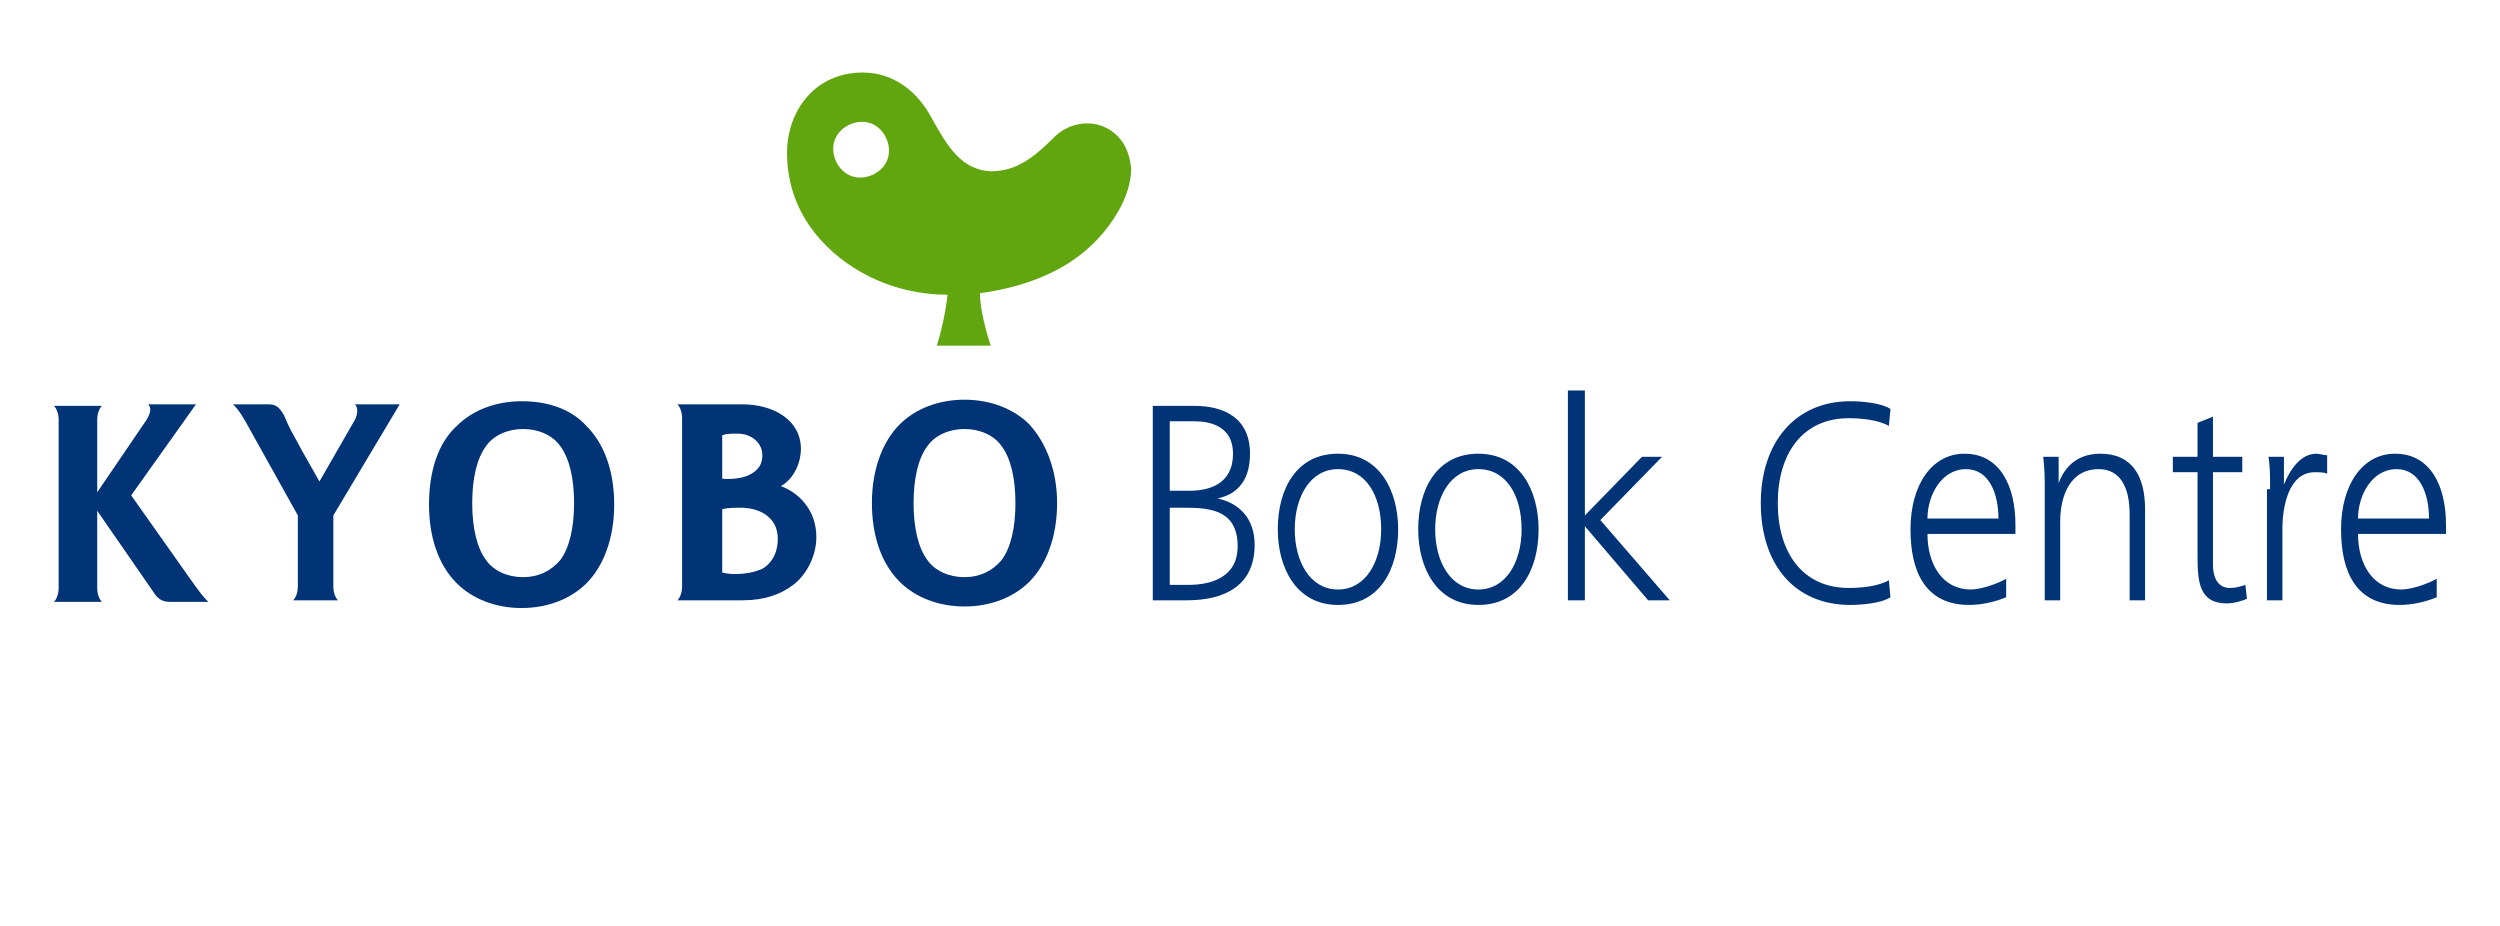 <?xml version="1.0" encoding="utf-8"?>
<!-- Generator: Adobe Illustrator 26.3.1, SVG Export Plug-In . SVG Version: 6.00 Build 0)  -->
<svg version="1.1" id="레이어_1" xmlns="http://www.w3.org/2000/svg" xmlns:xlink="http://www.w3.org/1999/xlink" x="0px"
	 y="0px" viewBox="0 0 162 60" style="enable-background:new 0 0 162 60;" xml:space="preserve">
<style type="text/css">
	.st0{fill:#003477;}
	.st1{fill:#61A60E;}
</style>
<g>
	<g>
		<g>
			<path class="st0" d="M33.8,26c-1.7,0-3.2,0.6-4.2,1.6c-1.2,1.1-1.8,2.9-1.8,5.1c0,2.1,0.6,3.9,1.8,5.1c1,1,2.5,1.6,4.2,1.6
				c1.7,0,3.2-0.6,4.2-1.6c1.1-1.1,1.8-2.9,1.8-5.1c0-2.1-0.6-3.9-1.8-5.1C37,26.5,35.5,26,33.8,26z M36.3,36.3L36.3,36.3
				c-0.6,0.7-1.4,1.1-2.4,1.1c-1,0-1.9-0.4-2.4-1.1c-0.6-0.8-0.9-2.1-0.9-3.7c0-1.6,0.3-2.9,0.9-3.7c0.5-0.7,1.4-1.1,2.4-1.1
				c1,0,1.9,0.4,2.4,1.1c0.6,0.8,0.9,2.1,0.9,3.7C37.2,34.2,36.9,35.5,36.3,36.3z"/>
			<path class="st0" d="M66.7,27.5c-1-1-2.5-1.6-4.2-1.6c-1.7,0-3.2,0.6-4.2,1.6c-1.1,1.1-1.8,2.9-1.8,5.1c0,2.1,0.6,3.9,1.8,5.1
				c1,1,2.5,1.6,4.2,1.6c1.7,0,3.2-0.6,4.2-1.6c1.1-1.1,1.8-2.9,1.8-5.1C68.5,30.5,67.8,28.7,66.7,27.5z M64.9,36.3L64.9,36.3
				c-0.6,0.7-1.4,1.1-2.4,1.1c-1,0-1.9-0.4-2.4-1.1c-0.6-0.8-0.9-2.1-0.9-3.7c0-1.6,0.3-2.9,0.9-3.7c0.5-0.7,1.4-1.1,2.4-1.1
				c1,0,1.9,0.4,2.4,1.1c0.6,0.8,0.9,2.1,0.9,3.7C65.8,34.2,65.5,35.5,64.9,36.3z"/>
			<path class="st0" d="M21.9,38.9c-0.1-0.1-0.3-0.4-0.3-0.9v-4.6l4.3-7.2h-2.9c0.2,0.2,0.2,0.6,0,1l-2.3,4c-2-3.5-2-3.6-2.3-4.3
				c-0.3-0.5-0.5-0.7-1-0.7h-2.3c0.2,0.2,0.4,0.4,0.8,1.1l3.4,6.1v4.6c0,0.5-0.2,0.8-0.3,0.9H21.9z"/>
			<path class="st0" d="M43.9,38.9c0.1-0.1,0.3-0.4,0.3-0.9V27.1c0-0.5-0.2-0.8-0.3-0.9h4.2c2,0,3.8,1,3.8,2.9
				c0,0.8-0.4,1.9-1.3,2.4c1.1,0.4,2.3,1.5,2.3,3.3c0,1.3-0.7,2.5-1.5,3.1c-0.8,0.6-1.8,1-3.3,1H43.9z M46.7,31
				c0.5,0.1,1.4,0,1.8-0.2c0.4-0.2,0.9-0.5,0.9-1.3c0-0.8-0.7-1.4-1.6-1.4c-0.4,0-0.7,0-1,0.1V31z M49.5,36.8
				c0.7-0.5,0.9-1.2,0.9-1.9c0-1.4-1.2-2-2.4-2c-0.3,0-0.9,0-1.2,0.1v4.1C47.5,37.3,48.8,37.2,49.5,36.8z"/>
			<path class="st0" d="M3.8,38.1c0,0.5-0.2,0.8-0.3,0.9h3.1c-0.1-0.1-0.3-0.4-0.3-0.9v-5l3.6,5.2c0.3,0.5,0.6,0.7,1.1,0.7h2.5
				c-0.2-0.2-0.4-0.4-0.9-1.1l-4.1-5.8l4.2-5.9H9.6c0.2,0.2,0.2,0.5-0.1,1l-3.2,4.7v-4.7c0-0.5,0.2-0.8,0.3-0.9H3.5
				c0.1,0.1,0.3,0.4,0.3,0.9V38.1z"/>
		</g>
		<path class="st1" d="M72.4,8.8c-1.2-1.2-3.1-1-4.2,0.2c-1.5,1.5-2.6,2.1-4,2.1c-1.9-0.1-2.8-1.6-3.8-3.4c-1-1.9-2.6-3-4.5-3
			c-3.1,0-4.9,2.5-4.9,5.2c0,4.3,3,6.8,5.1,7.9c1.7,0.9,3.6,1.3,5.3,1.3c-0.1,1-0.4,2.4-0.7,3.3h0.2h1.6H64h0.2
			c-0.3-0.9-0.7-2.4-0.7-3.4c5.1-0.7,7.6-3,8.9-5.2c0.6-1,0.9-2,0.9-2.9C73.2,10.1,73,9.4,72.4,8.8z M55.9,11.5
			c-1,0.1-1.8-0.7-1.9-1.7c-0.1-1,0.7-1.8,1.7-1.9c1-0.1,1.8,0.7,1.9,1.7C57.7,10.6,56.9,11.4,55.9,11.5z"/>
	</g>
	<g>
		<path class="st0" d="M75.8,32.9h1c1.7,0,3.4,0.2,3.4,2.5c0,2-1.7,2.5-3.2,2.5h-1.2V32.9 M74.6,38.9h2.3c2.4,0,4.4-0.9,4.4-3.6
			c0-1.7-1-2.7-2.4-3v0c1.4-0.3,2.1-1.3,2.1-2.9c0-2.4-1.8-3.1-3.6-3.1h-2.7V38.9 M75.8,27.3h1.6c1,0,2.5,0.3,2.5,2.1
			c0,2-1.6,2.4-2.8,2.4h-1.3V27.3z"/>
		<path class="st0" d="M83.9,34.3c0-2.1,1-3.9,2.8-3.9c1.8,0,2.8,1.7,2.8,3.9c0,2.1-1,3.9-2.8,3.9C84.9,38.2,83.9,36.4,83.9,34.3
			 M82.8,34.3c0,2.5,1.2,4.9,3.9,4.9c2.7,0,3.9-2.3,3.9-4.9c0-2.5-1.2-4.9-3.9-4.9C84,29.4,82.8,31.7,82.8,34.3z"/>
		<path class="st0" d="M93,34.3c0-2.1,1-3.9,2.8-3.9c1.8,0,2.8,1.7,2.8,3.9c0,2.1-1,3.9-2.8,3.9C94,38.2,93,36.4,93,34.3 M91.9,34.3
			c0,2.5,1.2,4.9,3.9,4.9c2.7,0,3.9-2.3,3.9-4.9c0-2.5-1.2-4.9-3.9-4.9C93.1,29.4,91.9,31.7,91.9,34.3z"/>
		<polygon class="st0" points="101.6,25.3 102.7,25.3 102.7,33.4 106.4,29.6 107.7,29.6 103.7,33.7 108.2,38.9 106.8,38.9 
			102.7,34.1 102.7,38.9 101.6,38.9 		"/>
		<path class="st0" d="M122.4,27.6c-0.7-0.4-1.8-0.5-2.6-0.5c-3,0-4.6,2.3-4.6,5.5c0,3.2,1.6,5.5,4.6,5.5c0.8,0,1.9-0.1,2.6-0.5
			l0.1,1.1c-0.6,0.4-1.9,0.5-2.6,0.5c-3.6,0-5.8-2.6-5.8-6.6c0-3.9,2.2-6.6,5.8-6.6c0.7,0,2,0.1,2.6,0.5L122.4,27.6z"/>
		<path class="st0" d="M124.9,33.6c0-1.5,0.9-3.2,2.5-3.2c1.5,0,2.1,1.6,2.1,3.2H124.9 M130,37.5c-0.5,0.3-1.6,0.7-2.3,0.7
			c-1.8,0-2.8-1.6-2.8-3.6h5.7V34c0-2.5-1-4.6-3.3-4.6c-2.1,0-3.5,2-3.5,4.9c0,2.8,1,4.9,3.8,4.9c0.8,0,1.7-0.2,2.4-0.5V37.5z"/>
		<path class="st0" d="M132.5,31.8c0-0.7,0-1.4-0.1-2.2h1v1.7h0c0.3-0.8,1-1.9,2.7-1.9c2.1,0,2.9,1.5,2.9,3.6v5.9h-1v-5.6
			c0-1.7-0.6-2.9-2-2.9c-1.9,0-2.5,1.8-2.5,3.4v5.1h-1V31.8z"/>
		<path class="st0" d="M145.3,30.6h-1.9v6c0,0.8,0.3,1.5,1.1,1.5c0.4,0,0.7-0.1,1-0.2l0.1,0.9c-0.2,0.1-0.8,0.3-1.3,0.3
			c-1.8,0-1.9-1.4-1.9-3.1v-5.4h-1.6v-1h1.6v-2.2l1-0.4v2.6h1.9V30.6z"/>
		<path class="st0" d="M147.1,31.7c0-1,0-1.4-0.1-2.1h1v1.8h0c0.4-1,1.1-2,2.1-2c0.2,0,0.5,0.1,0.7,0.1v1.2
			c-0.2-0.1-0.5-0.1-0.8-0.1c-1.6,0-2.1,2-2.1,3.7v4.6h-1V31.7z"/>
		<path class="st0" d="M152.8,33.6c0-1.5,0.9-3.2,2.5-3.2c1.5,0,2.1,1.6,2.1,3.2H152.8 M157.9,37.5c-0.5,0.3-1.6,0.7-2.3,0.7
			c-1.8,0-2.8-1.6-2.8-3.6h5.7V34c0-2.5-1-4.6-3.3-4.6c-2.1,0-3.5,2-3.5,4.9c0,2.8,1,4.9,3.8,4.9c0.8,0,1.7-0.2,2.4-0.5V37.5z"/>
	</g>
</g>
</svg>
